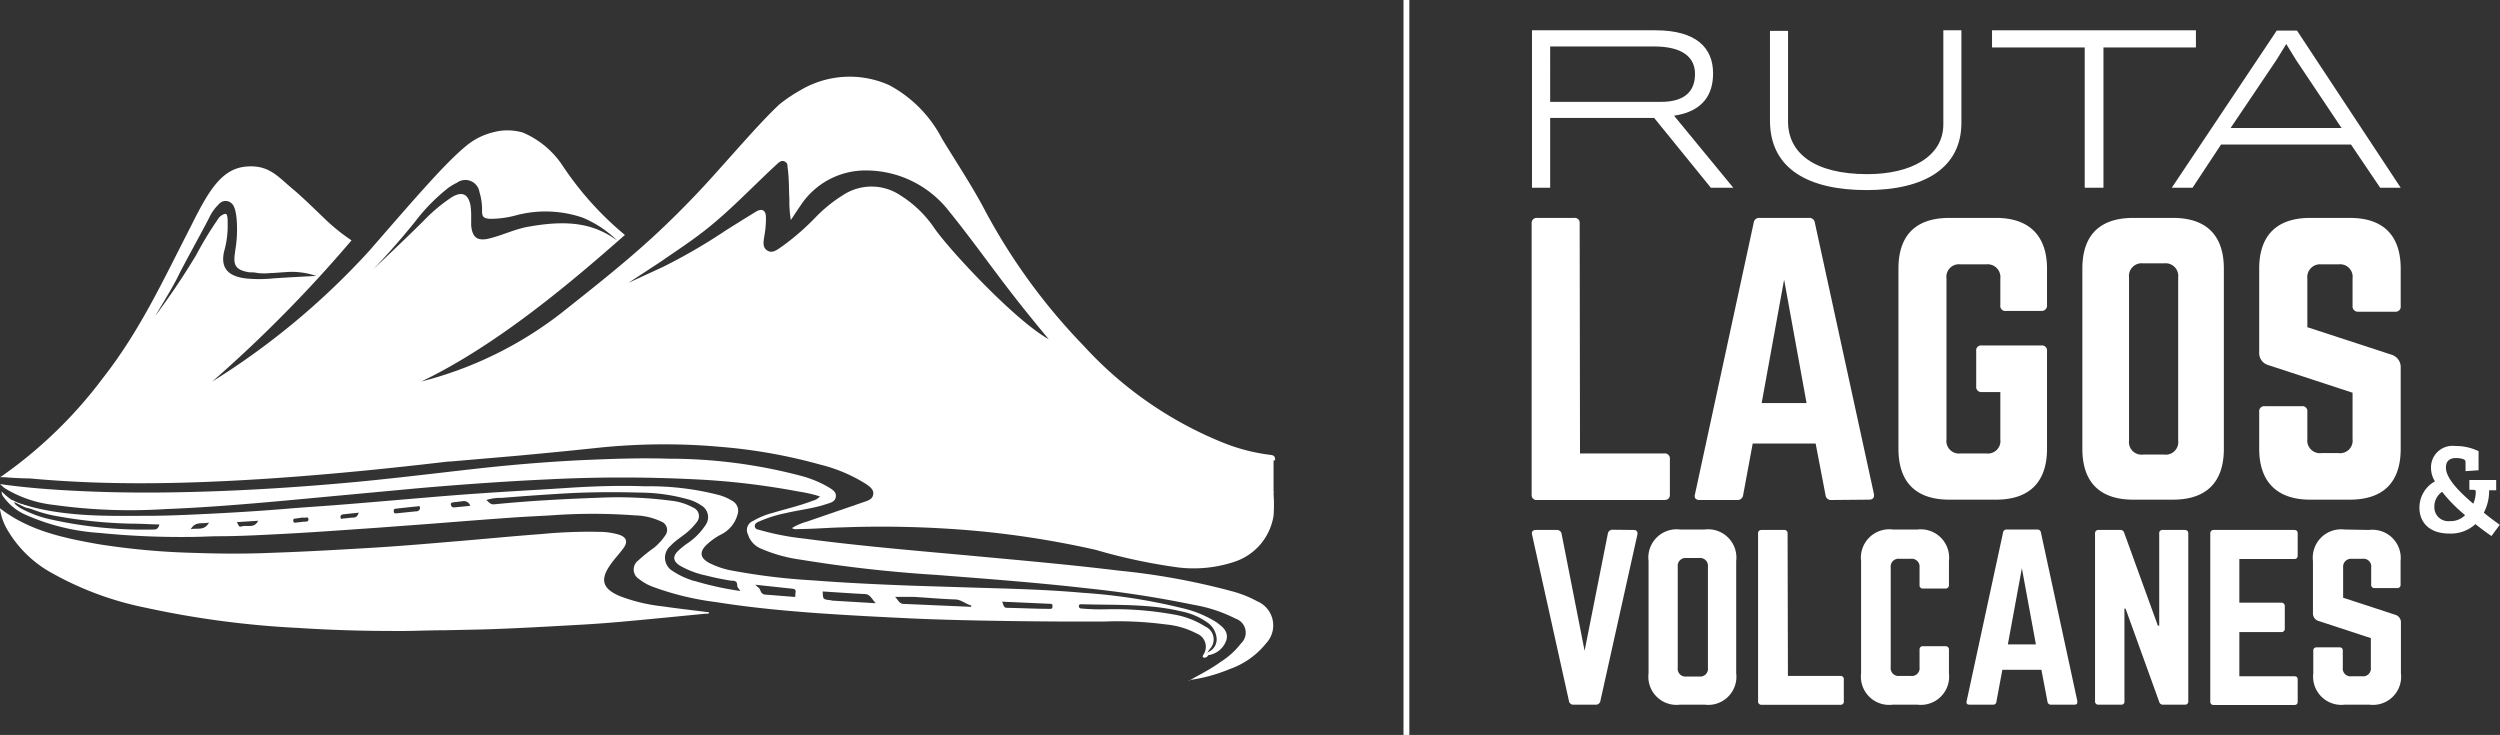 <svg xmlns="http://www.w3.org/2000/svg" viewBox="0 0 222.8 65.5"><rect x="0" y="0" width="222.8" height="65.5" fill="#333333" stroke="none"/><defs><style>.cls-1{fill:#fff;}</style></defs><g id="Layer_2" data-name="Layer 2"><g id="Layer_1-2" data-name="Layer 1"><rect class="cls-1" x="125.08" width="0.52" height="65.5"/><path class="cls-1" d="M145.57,47.23c.3,0,.41.16.35.43l-3.29,14.79a.4.4,0,0,1-.43.35h-1.95a.39.39,0,0,1-.43-.35l-3.28-14.79c-.06-.27.05-.43.35-.43h1.85a.41.41,0,0,1,.43.35L141.22,58l2.07-10.44a.41.41,0,0,1,.43-.35Z"/><path class="cls-1" d="M151.43,60.29a.69.69,0,0,0,.78-.78v-9a.7.7,0,0,0-.78-.78H150.3a.7.7,0,0,0-.78.78v9a.69.69,0,0,0,.78.78ZM146.92,50a2.52,2.52,0,0,1,2.81-2.81h2.19A2.52,2.52,0,0,1,154.73,50V60a2.51,2.51,0,0,1-2.81,2.8h-2.19a2.51,2.51,0,0,1-2.81-2.8Z"/><path class="cls-1" d="M159.34,60.24H164a.28.28,0,0,1,.32.31v1.94a.28.28,0,0,1-.32.32h-7a.29.29,0,0,1-.32-.32V47.55a.29.29,0,0,1,.32-.32h2a.28.28,0,0,1,.31.32Z"/><path class="cls-1" d="M173.69,52.14a.29.29,0,0,1-.31.31h-2a.28.28,0,0,1-.31-.31V50.58a.7.7,0,0,0-.78-.78h-1a.7.7,0,0,0-.79.78v8.88a.7.7,0,0,0,.79.78h1a.69.69,0,0,0,.78-.78V57.9a.28.28,0,0,1,.31-.31h2a.29.29,0,0,1,.31.31V60a2.52,2.52,0,0,1-2.81,2.8h-2.19a2.52,2.52,0,0,1-2.83-2.8V50a2.53,2.53,0,0,1,2.83-2.81h2.19A2.53,2.53,0,0,1,173.69,50Z"/><path class="cls-1" d="M180.19,50.64l-1.25,6.79h2.5Zm2.59,12.16a.3.3,0,0,1-.31-.27l-.54-2.84h-3.48l-.53,2.84a.28.28,0,0,1-.31.27h-2.09c-.21,0-.31-.11-.25-.33l3.24-15a.31.31,0,0,1,.33-.28h2.72a.31.31,0,0,1,.33.28l3.24,15c0,.22,0,.33-.28.33Z"/><path class="cls-1" d="M194.71,47.23a.29.29,0,0,1,.31.32V62.49a.28.28,0,0,1-.31.31h-1.93a.33.33,0,0,1-.35-.25l-3-8.31h-.1v8.25a.27.27,0,0,1-.31.31h-2a.28.28,0,0,1-.31-.31V47.55a.29.29,0,0,1,.31-.32h1.93a.34.34,0,0,1,.36.26l3,8.27h.12V47.55a.28.28,0,0,1,.31-.32Z"/><path class="cls-1" d="M204.77,49.49c0,.2-.08.33-.32.33h-4.88v3.89h3.73a.3.3,0,0,1,.32.34V56a.29.29,0,0,1-.32.33h-3.73v3.94h4.88c.24,0,.32.09.32.31v1.94c0,.2-.08.31-.32.31h-7.18a.28.28,0,0,1-.29-.31V47.55a.29.29,0,0,1,.29-.32h7.18c.24,0,.32.12.32.32Z"/><path class="cls-1" d="M211.13,47.23A2.52,2.52,0,0,1,213.94,50V52.1a.28.28,0,0,1-.31.31h-2a.28.28,0,0,1-.31-.31V50.58a.69.69,0,0,0-.78-.78h-.94a.71.71,0,0,0-.78.78v2.69l4.65,1.52a.7.7,0,0,1,.5.72V60a2.51,2.51,0,0,1-2.81,2.8h-2.19a2.52,2.52,0,0,1-2.81-2.8V58c0-.22.12-.31.32-.31h2c.21,0,.31.09.31.31v1.5a.69.69,0,0,0,.78.77h.94a.69.69,0,0,0,.78-.77V56.87l-4.63-1.52a.7.7,0,0,1-.53-.72V50a2.53,2.53,0,0,1,2.81-2.81Z"/><path class="cls-1" d="M140.81,40.41h7.5a.45.45,0,0,1,.51.5v3.15c0,.34-.16.5-.51.5H137a.44.44,0,0,1-.5-.5V19.92a.45.45,0,0,1,.5-.5h3.28a.44.44,0,0,1,.5.5Z"/><path class="cls-1" d="M159,24.92l-2,11h4Zm4.19,19.64a.48.48,0,0,1-.5-.44l-.88-4.59H156.2l-.85,4.59a.49.49,0,0,1-.51.44h-3.37c-.35,0-.51-.19-.41-.53l5.23-24.18a.48.48,0,0,1,.54-.43h4.38a.48.48,0,0,1,.53.43L167,44c.06.34-.07.53-.44.53Z"/><path class="cls-1" d="M169.19,23.94c0-3,1.57-4.52,4.54-4.52h4.16c2.93,0,4.54,1.57,4.54,4.52v3.27a.47.47,0,0,1-.51.5h-3.15a.44.44,0,0,1-.5-.5V24.82A1.14,1.14,0,0,0,177,23.56h-2.27a1.12,1.12,0,0,0-1.26,1.26V39.15a1.12,1.12,0,0,0,1.26,1.26H177a1.12,1.12,0,0,0,1.27-1.26V34.94h-1.64a.45.45,0,0,1-.51-.5V31.3a.44.44,0,0,1,.51-.51h5.29a.45.45,0,0,1,.51.51V40c0,3-1.61,4.53-4.54,4.53h-4.16c-3,0-4.54-1.57-4.54-4.53Z"/><path class="cls-1" d="M192.86,40.51a1.12,1.12,0,0,0,1.26-1.26V24.73a1.13,1.13,0,0,0-1.26-1.26H191a1.13,1.13,0,0,0-1.26,1.26V39.25A1.12,1.12,0,0,0,191,40.51Zm-7.28-16.57c0-3,1.57-4.52,4.54-4.52h3.53c3,0,4.54,1.57,4.54,4.52V40c0,3-1.58,4.53-4.54,4.53h-3.53c-3,0-4.54-1.57-4.54-4.53Z"/><path class="cls-1" d="M209.41,19.42c3,0,4.54,1.57,4.54,4.52v3.33a.45.45,0,0,1-.5.51h-3.28a.47.47,0,0,1-.51-.51V24.82a1.12,1.12,0,0,0-1.26-1.26h-1.51a1.14,1.14,0,0,0-1.26,1.26v4.34l7.5,2.45a1.15,1.15,0,0,1,.82,1.16V40c0,3-1.57,4.53-4.54,4.53h-3.53c-2.93,0-4.54-1.57-4.54-4.53v-3.3a.45.45,0,0,1,.51-.5h3.28a.44.44,0,0,1,.5.5v2.42a1.13,1.13,0,0,0,1.26,1.26h1.51a1.12,1.12,0,0,0,1.26-1.26V35l-7.47-2.45a1.12,1.12,0,0,1-.85-1.16V23.94c0-3,1.61-4.52,4.54-4.52Z"/><path class="cls-1" d="M217.64,43.83a1.58,1.58,0,0,0-.69,1.32,1.24,1.24,0,0,0,1.39,1.29,1.78,1.78,0,0,0,1.35-.53,13.38,13.38,0,0,1-2.05-2.08m3,0c0-.14-.07-.17-.21-.18l-.36,0v-.87h2.39v.91l-.63,0a4.18,4.18,0,0,1-.47,2c.55.46,1.14.88,1.42,1.08l-.74,1c-.39-.26-.89-.63-1.43-1.06a3.24,3.24,0,0,1-2.32.84c-1.94,0-2.67-1.15-2.67-2.29A2.67,2.67,0,0,1,217,42.9a2.32,2.32,0,0,1-.35-1.24,1.92,1.92,0,0,1,2.18-1.91,4.54,4.54,0,0,1,2.06.46v1.7l-1.16.08V41.3c0-.21,0-.32-.23-.39a2,2,0,0,0-.6-.09c-.62,0-.92.29-.92.86,0,1,1.34,2.28,2.44,3.21a2.8,2.8,0,0,0,.22-1"/><path class="cls-1" d="M149.19,10.31l5.28,6.42h-2l-5.05-6.22h-9.27v6.22h-1.62V2.7h11c3.64,0,5.14,1.56,5.14,3.84,0,1.85-.87,3.38-3.47,3.77m-1.82-6.17h-9.23V9.08H148c2.21,0,3.06-1,3.06-2.49s-1.12-2.45-3.66-2.45"/><path class="cls-1" d="M166.35,16.94c-5.15,0-8.61-1.87-8.61-6.19v-8h1.61v8.08c0,2.79,2.31,4.69,7.07,4.69,3.87,0,6.77-1.56,6.77-4.44V2.7h1.61v8.24c0,4-3.26,6-8.45,6"/><polygon class="cls-1" points="187.46 4.23 187.46 16.73 185.79 16.73 185.79 4.23 177.53 4.23 177.53 2.7 195.7 2.7 195.7 4.23 187.46 4.23"/><path class="cls-1" d="M195.4,16.73h-1.85l9.35-14h1.81l9.24,14h-1.83l-2.6-3.85H197.94Zm9.22-11.39-.87-1.42-.87,1.42-4.09,6.07h9.89Z"/><path class="cls-1" d="M0,45.3c2.57,2,5.68,2.65,8.79,3.2a64.11,64.11,0,0,0,8.42.77c2.3.08,4.61.1,6.91,0,3-.1,6-.27,9-.45,2.36-.14,4.71-.34,7.07-.54,2.7-.22,5.4-.49,8.11-.69a43.74,43.74,0,0,1,5.12-.19,6.25,6.25,0,0,1,1.71.24c.71.22.86.64.42,1.23s-.77.91-1.11,1.4c-1,1.38-.76,2.2.81,2.86a15.2,15.2,0,0,0,3.82.91c1.36.2,2.74.35,4.12.53,0,.18-.18.11-.28.12-2.48.24-4.95.49-7.42.71-1.34.12-2.67.22-4,.29-2.88.16-5.76.33-8.64.41l-3.3.07c-1.57,0-3.14.09-4.71.06-2.76,0-5.52-.09-8.28-.27a82.84,82.84,0,0,1-13.67-1.82A28.49,28.49,0,0,1,4.68,51.1,10.36,10.36,0,0,1,.75,47.37a5.19,5.19,0,0,1-.75-2Z"/><path class="cls-1" d="M106,60.64c.94-.53,1.89-1,2.78-1.65a7,7,0,0,0,1.82-1.65,1.31,1.31,0,0,0-.47-2.2,13.09,13.09,0,0,0-3.76-1.24,96.77,96.77,0,0,0-9.58-1.48c-4.46-.51-8.94-.84-13.41-1.19a120.21,120.21,0,0,1-12-1.35,13.29,13.29,0,0,1-3.59-1,2,2,0,0,1-1.13-1.25.86.86,0,0,1,.43-1.19,6.82,6.82,0,0,1,1.77-.73c1.2-.36,2.42-.64,3.59-1.09a1.18,1.18,0,0,0,.62-.38,12.72,12.72,0,0,0-1.93-.44A66.82,66.82,0,0,0,62,42.72a130.89,130.89,0,0,0-13.14,0c-3.9.18-7.8.46-11.69.8L25.55,44.6c-3.6.33-7.2.63-10.82.77A49,49,0,0,1,4.82,45,10.54,10.54,0,0,1,.41,43.5c-.1-.07-.18-.17-.28-.24L0,43.14c2.31.33,4.6.5,6.9.61,3.57.18,7.14.18,10.71.08,4.32-.12,8.63-.39,12.93-.77,4-.35,7.89-.84,11.83-1.28,3.22-.36,6.44-.63,9.67-.78,2.52-.11,5-.2,7.56-.12a46,46,0,0,1,11.72,1.51,10,10,0,0,1,2.47,1c.33.21.76.41.7.88s-.5.54-.86.66c-1.16.39-2.38.51-3.57.79a11.43,11.43,0,0,0-2.35.73c-.2.09-.47.18-.44.46s.3.28.49.34a23.67,23.67,0,0,0,3.91.75c5.31.71,10.65,1.13,16,1.63,4,.37,8,.73,12,1.22a62,62,0,0,1,10,1.81,10.14,10.14,0,0,1,2.38.93,2.33,2.33,0,0,1,.77,3.76,7.17,7.17,0,0,1-3.21,2.27,14.4,14.4,0,0,1-3.71,1"/><path class="cls-1" d="M107.64,58.19c0-.16.11-.24.18-.35a1.25,1.25,0,0,0-.4-2,7.61,7.61,0,0,0-2.84-1.08,29.67,29.67,0,0,0-6-.46,18,18,0,0,1-2.2-.07c-.14,0-.22-.05-.23-.21s.12-.17.24-.17c3,.09,6-.06,8.91.64a6,6,0,0,1,2.22.93,1.93,1.93,0,0,1,.9,1.41,1.22,1.22,0,0,1-.83,1.31m0,0v.08s-.09-.06,0-.08M93.54,54.26c-1.27,0-2.53-.07-3.8-.09-.34,0-.3-.33-.44-.55l4.25.19c.16,0,.26,0,.25.23s-.11.22-.26.22m-7-.18-6-.26c-.42,0-.52-.41-.78-.63.56,0,1.08,0,1.6,0,1.24.07,2.49.19,3.73.23.58,0,1,.44,1.48.54Zm-12.41-.59-.14,0c-.65-.08-.65-.08-.67-.78,1.24.08,2.49.17,3.73.23.5,0,.64.45,1,.82l-4-.24M70.88,53c.05.25-.13.2-.29.18L68.32,53c-.25,0-.45-.07-.55-.36s-.27-.32-.46-.53l3.34.36c.41.05.2.37.23.57m-9-1.26a7,7,0,0,1-1.9-.87,1.38,1.38,0,0,1-.23-2.26c.53-.58,1.24-.93,1.79-1.49a5.13,5.13,0,0,0,.54-.61.82.82,0,0,0-.3-1.31,5.21,5.21,0,0,0-2-.62,36.5,36.5,0,0,0-6.44-.26c-3.12.11-6.24.28-9.34.59-.33,0-.44-.22-.66-.39a4.27,4.27,0,0,1,1.39-.19q2.94-.24,5.88-.41c2.12-.11,4.24-.12,6.36-.06a16.16,16.16,0,0,1,4.42.62,3.94,3.94,0,0,1,1.15.55,1.2,1.2,0,0,1,.36,1.69,5.78,5.78,0,0,1-1.66,1.68,6.48,6.48,0,0,0-.81.66c-.5.49-.45.91.15,1.3a7.83,7.83,0,0,0,2.3.88c.75.19,1.51.35,2.27.47.26,0,.57,0,.55.45,0,.13.16.27.28.47a27.85,27.85,0,0,1-4.06-.89M40.48,45.22c-.2,0-.27-.09-.3-.26s.15-.18.27-.2l.77-.09a.59.59,0,0,1,.69.41l-1.43.14m-3.4.35L36,45.68l-.68.07c-.14,0-.22,0-.23-.19s.06-.21.21-.23c.6-.06,1.2-.14,1.8-.19.11,0,.32-.11.33.1a.31.31,0,0,1-.3.33m-5.68.56c-.25,0-.51.06-.76.07s-.31.12-.34-.09.12-.26.3-.28l1.32-.14c-.1.31-.24.44-.52.44M27,46.5l-.67.08c-.1,0-.18,0-.19-.14s0-.21.14-.22l.72-.1c.16.09.46-.14.49.14s-.29.22-.49.24m-5.48.42c-.26.09-.28-.19-.41-.39l1.9-.12c-.35.72-1,.35-1.49.51M17,47.16c.43-.73,1-.44,1.63-.59-.42.75-1,.47-1.63.59m91.56,8.39a9.88,9.88,0,0,0-3.32-1.38,50.84,50.84,0,0,0-8.75-1.34c-3.1-.28-6.21-.36-9.32-.45l-5.77-.18c-3-.11-6-.25-9-.48a56.5,56.5,0,0,1-7-.84,7.44,7.44,0,0,1-2.25-.74c-.75-.43-.82-.94-.23-1.54a5.69,5.69,0,0,1,1.29-.94,2.82,2.82,0,0,0,1.53-1.84,1,1,0,0,0-.46-1.17,4.48,4.48,0,0,0-1.16-.52,24.57,24.57,0,0,0-6.61-.79c-2.41-.09-4.82,0-7.23.16s-4.9.29-7.35.46c-1.64.11-3.28.24-4.92.38-2.39.2-4.77.41-7.16.6-1.76.15-3.52.25-5.29.4-2.67.22-5.35.38-8,.5-1.65.08-3.3.14-4.94.13C8.84,46,5.16,46,1.6,44.82l0,0h0A11.76,11.76,0,0,0,5.08,46a42,42,0,0,0,6.72.67c.79,0,1.58.06,2.41.07-.08.27-.18.45-.49.45a37.93,37.93,0,0,1-9.38-.94,9.88,9.88,0,0,1-3-1.25c-.05,0-.19,0-.11-.17l-.09-.14.26.09A5.73,5.73,0,0,1,.15,43.8a.7.7,0,0,0,.2.53,4.73,4.73,0,0,0,1.9,1.53,19.18,19.18,0,0,0,6.57,1.63,72.89,72.89,0,0,0,8.23.36c.76,0,1.52-.05,2.28-.06,2.09,0,4.18-.12,6.27-.23,2.64-.14,5.29-.34,7.94-.52l5.1-.38c2.28-.18,4.56-.36,6.84-.52,1.2-.09,2.41-.14,3.61-.21a50.62,50.62,0,0,1,7.49,0,5.78,5.78,0,0,1,2.35.55.8.8,0,0,1,.34,1.26,5.07,5.07,0,0,1-1,1.09,13.36,13.36,0,0,0-1.39,1.12,1,1,0,0,0,.08,1.66,4.52,4.52,0,0,0,1.23.69,25.41,25.41,0,0,0,5.63,1.36c3.07.49,6.17.78,9.27,1,2.75.19,5.51.33,8.27.46,2,.09,3.93.14,5.89.18q3.65.07,7.28.09c1.3,0,2.59,0,3.89,0a32.41,32.41,0,0,1,5.48.26,7.35,7.35,0,0,1,2.75.81,1.26,1.26,0,0,1,.58,1.91c0,.06-.11.12,0,.21s.36,0,.45-.19A2,2,0,0,0,109.31,57c.16-.7-.3-1.1-.79-1.46"/><polygon class="cls-1" points="5.3 39.88 5.44 39.83 5.38 39.76 5.3 39.88"/><path class="cls-1" d="M93.46,30.23c-3-1.67-8.83-7.93-10.2-9.91a10.19,10.19,0,0,0-3-2.9,4.62,4.62,0,0,0-5.07-.07,12.88,12.88,0,0,0-2.49,2,21.85,21.85,0,0,1-3,2.61c-.4.26-.85.68-1.33.36s-.3-.88-.24-1.36a8.46,8.46,0,0,0,.13-1.59c0-.65-.37-.84-.93-.48-.22.13-2.44,1.5-2.91,1.82a50.56,50.56,0,0,1-5.36,3.09L56,25.21l2.9-1.9c1.57-1.09,2.86-1.91,4.35-3.12,2.12-1.73,4-3.73,6-5.57.19-.18.44-.38.71-.21s.2.29.24.58c.13.92.1,1.85.15,2.78a10,10,0,0,0,.13,1.84c.31-.46.56-.86.83-1.24a6.92,6.92,0,0,1,5.87-3.18,9.38,9.38,0,0,1,7.42,3.66c1.88,2.32,3.61,4.76,5.43,7.12,1.12,1.45,2.28,2.88,3.45,4.28l0,0m-60.75-5.7c1.32-1.35,2.65-2.8,4.25-4.78a16.66,16.66,0,0,1,3-3.05,5.66,5.66,0,0,1,.75-.44,1.27,1.27,0,0,1,2,.84,5.23,5.23,0,0,1,.23,1.67c0,.52.12.66.66.71a8.68,8.68,0,0,0,2.48-.34,10.26,10.26,0,0,1,5.81.23A9.75,9.75,0,0,1,55,21.43c-2-1.44-4.2-1.93-8.15-1.18-1.11.24-2.13.73-3.23,1s-1.53-.1-1.63-1.17c0-.23,0-.46,0-.69a6.7,6.7,0,0,0-.06-1.09c-.2-1-.74-1.28-1.66-.73a14.71,14.71,0,0,0-2.5,2.09c-1.46,1.47-5.07,4.87-5.07,4.87M13.78,28.25h0c.27-.49,1.54-2.5,2.05-3.55.71-1.44,2-3.71,2.8-5.27a4.15,4.15,0,0,1,.86-1.22.78.78,0,0,1,1.23,0c.42.47.46,2.15.36,3.24-.16,1.67-.67,2.54,1.16,2.82.24,0,.47,0,.7.06a5.34,5.34,0,0,0,1.21,0l.16,0,1.16-.08a6.75,6.75,0,0,1,2.71.34s-2.76.14-3.83.22a12,12,0,0,1-2.47,0c-1.33-.17-2.3-.75-1.9-2.43a8.25,8.25,0,0,0,.31-2.37c0-.4,0-.74-.1-.9s-.57.11-.73.36c-.27.43-1,1.42-2,3.3a64.42,64.42,0,0,1-3.66,5.43m-11,13.36h0l.09-.06Zm110.84-.56c0-.32-.11-.43-.41-.46a16.67,16.67,0,0,1-4.23-1.09,34.08,34.08,0,0,1-12.41-8.62,53.55,53.55,0,0,1-8.9-12.25c-1-1.89-2.23-3.76-3.73-6.2a11.28,11.28,0,0,0-4.71-4.79A8.61,8.61,0,0,0,71.4,8,14.53,14.53,0,0,0,69.46,9.3c-1.55,1.46-3.27,3.45-5.5,5.93a81.56,81.56,0,0,1-6,6.1s-.05,0-.07.06c-2.3,2.09-4.7,4-7.92,6.55A34,34,0,0,1,37.55,34c6.87-3.3,13.53-9,18.14-13.06a28.5,28.5,0,0,1-5.52-6.13,8,8,0,0,0-3.58-3,5,5,0,0,0-2.15-.13,7.54,7.54,0,0,0-.82.2,6,6,0,0,0-2,1.06c-1.88,1.52-4.57,4.65-8.69,9.39A66.54,66.54,0,0,1,18.92,34,119.62,119.62,0,0,0,31.33,21.42a16.9,16.9,0,0,1-2.53-2.06C28,18.6,26.86,17.47,26,16.77c-1.31-1.12-2.09-2.07-4-1.93C19.75,15,18.59,17,17,20.19c-2.47,4.8-4.49,9.23-7.82,13.49a39.74,39.74,0,0,1-9,8.74L0,42.53l.38,0c.76.06,1.53.1,2.29.11,6.44.58,16.5.95,37.29-1.51l.17,0,5.7-.49q3.54-.32,7.06-.69a57.06,57.06,0,0,1,6.4-.35c1.58,0,3.17.07,4.75.21a47.26,47.26,0,0,1,9,1.58,13.93,13.93,0,0,1,4.15,1.75c.32.23.7.48.63.93s-.51.56-.89.69L71.87,46.5a5.15,5.15,0,0,0-1.29.56.62.62,0,0,0,.49.09c1.34,0,2.68-.12,4-.15a94.5,94.5,0,0,1,11.9.31A83.16,83.16,0,0,1,97.64,49,50.15,50.15,0,0,0,105,50.57a11.49,11.49,0,0,0,5-.5,5.16,5.16,0,0,0,3.5-4.11,13.28,13.28,0,0,0,0-1.94.56.56,0,0,0,0-.24c0-.91,0-1.82,0-2.73"/><path class="cls-1" d="M1.07,44.56l.2.09a7.46,7.46,0,0,0,1,.39,2.42,2.42,0,0,1,.64.24,1.29,1.29,0,0,1-.75-.1l-.89-.44s0,.16.24.33.3.31.3.31L1.07,45v-.4Z"/></g></g></svg>